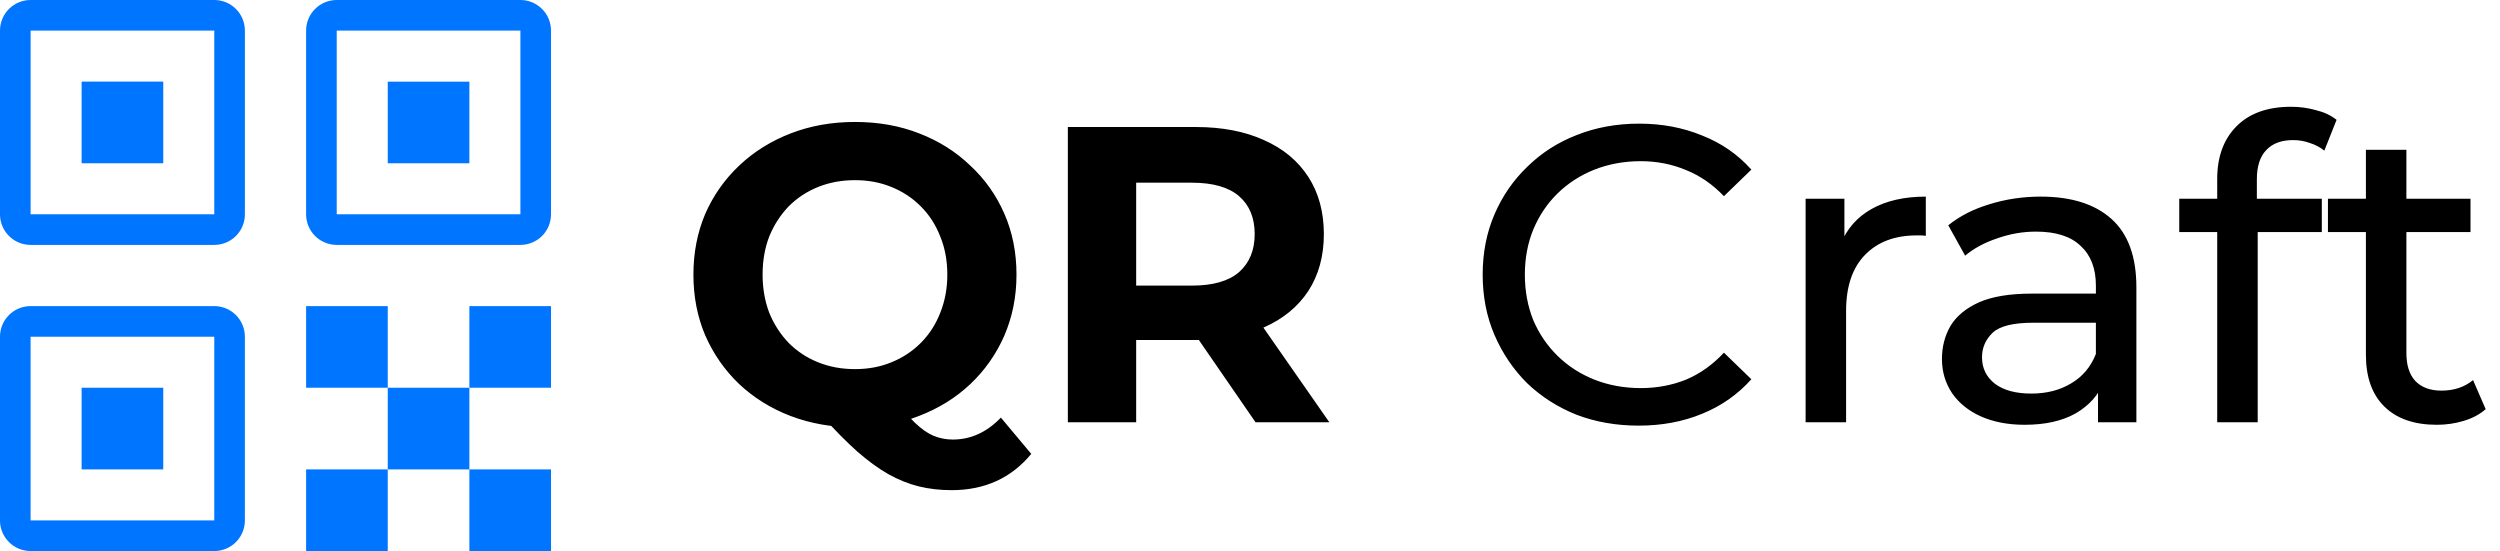 <svg width="735" height="162" viewBox="0 0 735 162" fill="none" xmlns="http://www.w3.org/2000/svg">
<path d="M251.357 125.631C244.578 125.631 238.254 124.515 232.385 122.283C226.598 120.051 221.555 116.91 217.257 112.859C213.041 108.808 209.734 104.055 207.337 98.599C205.022 93.143 203.865 87.191 203.865 80.743C203.865 74.295 205.022 68.343 207.337 62.887C209.734 57.431 213.082 52.678 217.381 48.627C221.679 44.576 226.722 41.435 232.509 39.203C238.295 36.971 244.578 35.855 251.357 35.855C258.218 35.855 264.501 36.971 270.205 39.203C275.991 41.435 280.993 44.576 285.209 48.627C289.507 52.595 292.855 57.307 295.253 62.763C297.65 68.219 298.849 74.212 298.849 80.743C298.849 87.191 297.65 93.184 295.253 98.723C292.855 104.179 289.507 108.932 285.209 112.983C280.993 116.951 275.991 120.051 270.205 122.283C264.501 124.515 258.218 125.631 251.357 125.631ZM279.753 144.107C276.363 144.107 273.139 143.735 270.081 142.991C267.105 142.247 264.129 141.048 261.153 139.395C258.259 137.742 255.201 135.51 251.977 132.699C248.835 129.888 245.405 126.416 241.685 122.283L262.765 116.951C264.997 120.01 267.063 122.448 268.965 124.267C270.866 126.086 272.685 127.367 274.421 128.111C276.239 128.855 278.141 129.227 280.125 129.227C285.415 129.227 290.127 127.078 294.261 122.779L303.189 133.443C297.319 140.552 289.507 144.107 279.753 144.107ZM251.357 108.519C255.242 108.519 258.797 107.858 262.021 106.535C265.327 105.212 268.221 103.311 270.701 100.831C273.181 98.351 275.082 95.416 276.405 92.027C277.81 88.555 278.513 84.793 278.513 80.743C278.513 76.609 277.81 72.848 276.405 69.459C275.082 66.07 273.181 63.135 270.701 60.655C268.221 58.175 265.327 56.273 262.021 54.951C258.797 53.628 255.242 52.967 251.357 52.967C247.471 52.967 243.875 53.628 240.569 54.951C237.262 56.273 234.369 58.175 231.889 60.655C229.491 63.135 227.59 66.07 226.185 69.459C224.862 72.848 224.201 76.609 224.201 80.743C224.201 84.793 224.862 88.555 226.185 92.027C227.59 95.416 229.491 98.351 231.889 100.831C234.369 103.311 237.262 105.212 240.569 106.535C243.875 107.858 247.471 108.519 251.357 108.519ZM313.946 124.143V37.343H351.518C359.288 37.343 365.984 38.624 371.606 41.187C377.227 43.667 381.567 47.263 384.626 51.975C387.684 56.687 389.214 62.308 389.214 68.839C389.214 75.287 387.684 80.867 384.626 85.579C381.567 90.208 377.227 93.763 371.606 96.243C365.984 98.723 359.288 99.963 351.518 99.963H325.106L334.034 91.159V124.143H313.946ZM369.126 124.143L347.426 92.647H368.878L390.826 124.143H369.126ZM334.034 93.391L325.106 83.967H350.402C356.602 83.967 361.231 82.644 364.29 79.999C367.348 77.271 368.878 73.551 368.878 68.839C368.878 64.044 367.348 60.324 364.29 57.679C361.231 55.033 356.602 53.711 350.402 53.711H325.106L334.034 44.163V93.391ZM481.786 125.135C475.173 125.135 469.056 124.06 463.434 121.911C457.896 119.679 453.06 116.579 448.926 112.611C444.876 108.56 441.693 103.848 439.378 98.475C437.064 93.102 435.906 87.191 435.906 80.743C435.906 74.295 437.064 68.384 439.378 63.011C441.693 57.638 444.917 52.967 449.05 48.999C453.184 44.948 458.02 41.848 463.558 39.699C469.18 37.467 475.297 36.351 481.91 36.351C488.606 36.351 494.765 37.508 500.386 39.823C506.09 42.055 510.926 45.403 514.894 49.867L506.834 57.679C503.528 54.207 499.808 51.644 495.674 49.991C491.541 48.255 487.118 47.387 482.406 47.387C477.529 47.387 472.982 48.214 468.766 49.867C464.633 51.52 461.037 53.835 457.978 56.811C454.92 59.787 452.522 63.342 450.786 67.475C449.133 71.525 448.306 75.948 448.306 80.743C448.306 85.537 449.133 90.001 450.786 94.135C452.522 98.186 454.92 101.699 457.978 104.675C461.037 107.651 464.633 109.966 468.766 111.619C472.982 113.272 477.529 114.099 482.406 114.099C487.118 114.099 491.541 113.272 495.674 111.619C499.808 109.883 503.528 107.238 506.834 103.683L514.894 111.495C510.926 115.959 506.09 119.348 500.386 121.663C494.765 123.978 488.565 125.135 481.786 125.135ZM530.848 124.143V58.423H542.256V76.279L541.14 71.815C542.958 67.268 546.017 63.796 550.316 61.399C554.614 59.002 559.905 57.803 566.188 57.803V69.335C565.692 69.252 565.196 69.211 564.7 69.211C564.286 69.211 563.873 69.211 563.46 69.211C557.094 69.211 552.052 71.112 548.332 74.915C544.612 78.718 542.752 84.215 542.752 91.407V124.143H530.848ZM616.812 124.143V110.255L616.192 107.651V83.967C616.192 78.924 614.704 75.039 611.728 72.311C608.834 69.5 604.453 68.095 598.584 68.095C594.698 68.095 590.896 68.756 587.176 70.079C583.456 71.319 580.314 73.013 577.752 75.163L572.792 66.235C576.181 63.507 580.232 61.44 584.944 60.035C589.738 58.547 594.74 57.803 599.948 57.803C608.958 57.803 615.902 59.993 620.78 64.375C625.657 68.756 628.096 75.452 628.096 84.463V124.143H616.812ZM595.236 124.887C590.358 124.887 586.06 124.06 582.34 122.407C578.702 120.754 575.892 118.48 573.908 115.587C571.924 112.611 570.932 109.263 570.932 105.543C570.932 101.988 571.758 98.764 573.412 95.871C575.148 92.978 577.917 90.663 581.72 88.927C585.605 87.191 590.813 86.323 597.344 86.323H618.176V94.879H597.84C591.888 94.879 587.878 95.871 585.812 97.855C583.745 99.839 582.712 102.236 582.712 105.047C582.712 108.271 583.993 110.875 586.556 112.859C589.118 114.76 592.673 115.711 597.22 115.711C601.684 115.711 605.569 114.719 608.876 112.735C612.265 110.751 614.704 107.858 616.192 104.055L618.548 112.239C616.977 116.124 614.208 119.224 610.24 121.539C606.272 123.771 601.27 124.887 595.236 124.887ZM651.861 124.143V52.595C651.861 46.147 653.721 41.022 657.441 37.219C661.244 33.334 666.617 31.391 673.561 31.391C676.124 31.391 678.562 31.721 680.877 32.383C683.274 32.962 685.3 33.912 686.953 35.235L683.357 44.287C682.117 43.295 680.712 42.551 679.141 42.055C677.57 41.476 675.917 41.187 674.181 41.187C670.709 41.187 668.064 42.179 666.245 44.163C664.426 46.064 663.517 48.916 663.517 52.719V61.523L663.765 66.979V124.143H651.861ZM640.701 68.219V58.423H682.613V68.219H640.701ZM716.408 124.887C709.795 124.887 704.669 123.11 701.032 119.555C697.395 116 695.576 110.916 695.576 104.303V44.039H707.48V103.807C707.48 107.362 708.348 110.09 710.084 111.991C711.903 113.892 714.465 114.843 717.772 114.843C721.492 114.843 724.592 113.81 727.072 111.743L730.792 120.299C728.973 121.87 726.783 123.027 724.22 123.771C721.74 124.515 719.136 124.887 716.408 124.887ZM684.416 68.219V58.423H726.328V68.219H684.416Z" fill="black"/>
<g clip-path="url(#clip0_0_8)">
<path d="M47.998 48H23.997V23.999H47.998V48ZM71.998 9.002V63.001C72 64.181 71.769 65.35 71.319 66.441C70.869 67.532 70.208 68.524 69.375 69.36C68.542 70.196 67.552 70.859 66.462 71.312C65.372 71.766 64.204 72 63.023 72.002H62.998H8.998C6.615 72.005 4.327 71.061 2.64 69.378C0.952 67.695 0.001 65.41 -0.002 63.027V9C-0.005 6.616 0.939 4.329 2.622 2.641C4.305 0.954 6.589 0.003 8.973 -1.29419e-05H62.997C65.38 -0.003 67.667 0.941 69.355 2.624C71.042 4.307 71.992 6.591 71.996 8.975V8.998L71.998 9.002ZM62.998 9.002H8.998V63.001H62.998V9.002ZM47.996 114H23.997V138.001H47.998L47.996 114ZM71.996 98.998V153.002C71.999 155.386 71.056 157.673 69.373 159.361C67.69 161.049 65.405 161.999 63.021 162.003H62.996H8.996C6.613 162.006 4.326 161.062 2.638 159.379C0.95 157.696 -0 155.411 -0.004 153.028V98.997C-0.007 96.614 0.936 94.326 2.62 92.638C4.303 90.951 6.587 90.001 8.971 89.997H62.996C65.379 89.994 67.666 90.938 69.353 92.621C71.041 94.304 71.991 96.588 71.994 98.972V98.995L71.996 98.998ZM62.996 98.998H8.996V153.002H62.996V98.998ZM161.997 161.999V138.001H137.997V162.001L161.997 161.999ZM137.997 24.003H113.997V48.002H137.997V24.003ZM137.997 114.001H161.997V90H137.997V114.001ZM161.997 9.003V63.001C162.001 65.384 161.057 67.672 159.374 69.36C157.691 71.048 155.406 71.998 153.022 72.002H152.997H98.996C96.613 72.005 94.325 71.061 92.637 69.378C90.95 67.695 89.999 65.41 89.996 63.027V9C89.993 6.616 90.936 4.329 92.62 2.641C94.303 0.954 96.587 0.003 98.971 -1.29419e-05H152.996C155.379 -0.003 157.666 0.941 159.353 2.624C161.041 4.307 161.991 6.591 161.994 8.975V8.998L161.997 9.003ZM152.996 9.003H98.996V63.001H152.997L152.996 9.003ZM89.997 90V114.001H113.997V90H89.997ZM113.997 138.001H137.998V113.998H113.997V138.001ZM89.997 162.001H113.997V138.001H89.997V162.001Z" fill="#0075FF"/>
</g>
<defs>
<clipPath id="clip0_0_8">
<rect width="162" height="162" fill="white"/>
</clipPath>
</defs>
</svg>
